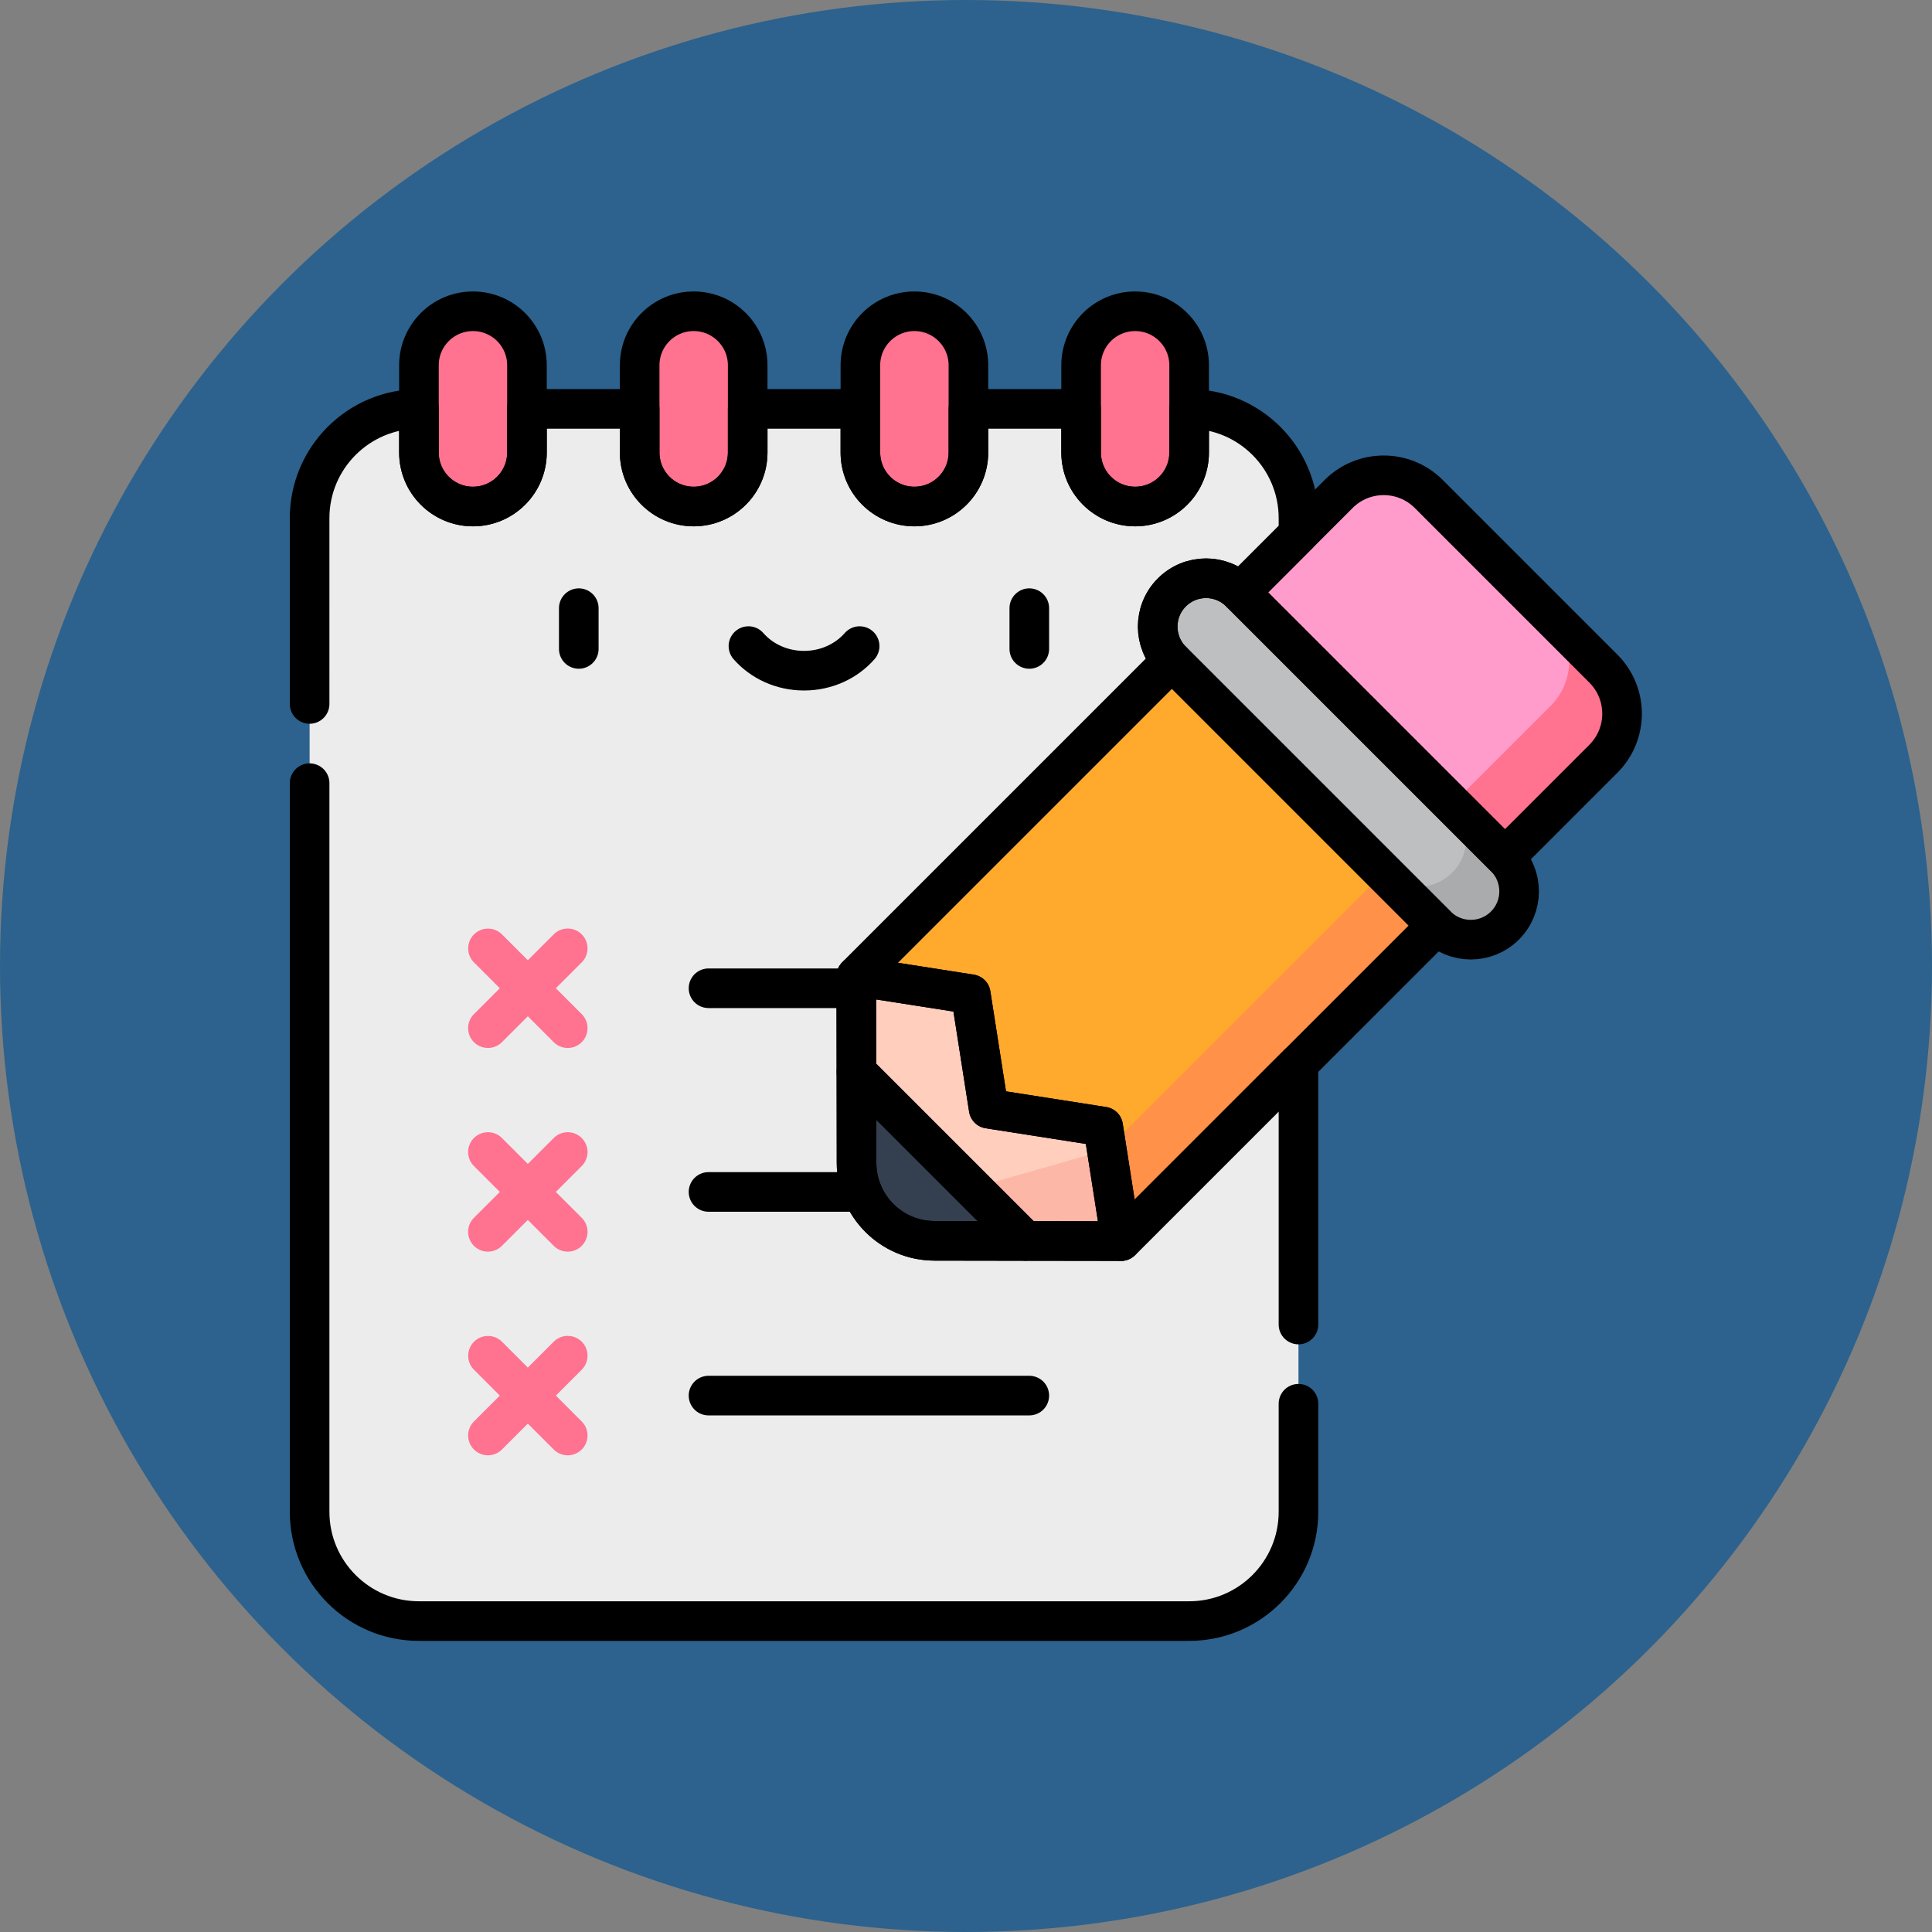 <svg xmlns="http://www.w3.org/2000/svg" version="1.1" xmlns:xlink="http://www.w3.org/1999/xlink" xmlns:svgjs="http://svgjs.com/svgjs" width="512" height="512" x="0" y="0" viewBox="0 0 682.667 682.667" style="enable-background:new 0 0 512 512" xml:space="preserve" class=""><rect x="0" y="0" width="682.667" height="682.667" fill="#808080" stroke="none"/><circle r="341.334" cx="341.334" cy="341.334" fill="#2c628d" shape="circle"></circle><g transform="matrix(0.7,0,0,0.7,102.4,102.401)"><defs><clipPath id="a" clipPathUnits="userSpaceOnUse"><path d="M0 512h512V0H0Z" fill="#000000" data-original="#000000"></path></clipPath></defs><g clip-path="url(#a)" transform="matrix(1.333 0 0 -1.333 0 682.667)"><path d="M0 0h-291.658c-22.867 0-41.404-18.537-41.404-41.404v-376.222c0-22.867 18.537-41.405 41.404-41.405H0c22.867 0 41.404 18.538 41.404 41.405v376.222C41.404-18.537 22.867 0 0 0" style="fill-opacity:1;fill-rule:nonzero;stroke:none" transform="translate(340.562 467.03)" fill="#ececed" data-original="#ececed"></path><path d="M0 0c-11.296 0-20.453-9.157-20.453-20.453v-33.039c0-11.295 9.157-20.452 20.453-20.452s20.453 9.157 20.453 20.452v33.039C20.453-9.157 11.296 0 0 0" style="fill-opacity:1;fill-rule:nonzero;stroke:none" transform="translate(69.357 504.001)" fill="#ff7290" data-original="#ff7290"></path><path d="M0 0c-11.296 0-20.453-9.157-20.453-20.453v-33.039c0-11.295 9.157-20.452 20.453-20.452s20.453 9.157 20.453 20.452v33.039C20.453-9.157 11.296 0 0 0" style="fill-opacity:1;fill-rule:nonzero;stroke:none" transform="translate(152.94 504.001)" fill="#ff7290" data-original="#ff7290"></path><path d="M0 0c-11.296 0-20.453-9.157-20.453-20.453v-33.039c0-11.295 9.157-20.452 20.453-20.452s20.453 9.157 20.453 20.452v33.039C20.453-9.157 11.296 0 0 0" style="fill-opacity:1;fill-rule:nonzero;stroke:none" transform="translate(236.525 504.001)" fill="#ff7290" data-original="#ff7290"></path><path d="M0 0c11.296 0 20.453-9.157 20.453-20.453v-33.039c0-11.295-9.157-20.452-20.453-20.452s-20.453 9.157-20.453 20.452v33.039C-20.453-9.157-11.296 0 0 0" style="fill-opacity:1;fill-rule:nonzero;stroke:none" transform="translate(320.11 504.001)" fill="#ff7290" data-original="#ff7290"></path><path d="M0 0a7.5 7.5 0 0 1-10.607 0l-9.801-9.801L-30.209 0a7.5 7.5 0 0 1-10.607-10.606l9.801-9.801-9.801-9.801a7.5 7.5 0 0 1 10.607-10.607l9.801 9.801 9.801-9.801a7.478 7.478 0 0 1 5.303-2.197A7.5 7.5 0 0 1 0-30.208l-9.801 9.801L0-10.606A7.5 7.5 0 0 1 0 0" style="fill-opacity:1;fill-rule:nonzero;stroke:none" transform="translate(110.547 268.043)" fill="#ff7290" data-original="#ff7290"></path><path d="M0 0a7.476 7.476 0 0 1 5.304-2.197c1.919 0 3.839.733 5.302 2.197l9.802 9.802L30.21 0a7.474 7.474 0 0 1 5.303-2.197 7.498 7.498 0 0 1 5.302 12.803l-9.801 9.801 9.801 9.801a7.498 7.498 0 0 1 .001 10.606 7.497 7.497 0 0 1-10.606 0l-9.802-9.801-9.802 9.801a7.498 7.498 0 0 1-10.606 0 7.498 7.498 0 0 1 .001-10.606l9.801-9.801-9.801-9.801A7.498 7.498 0 0 1 0 0" style="fill-opacity:1;fill-rule:nonzero;stroke:none" transform="translate(69.73 150.104)" fill="#ff7290" data-original="#ff7290"></path><path d="M0 0a7.5 7.5 0 0 1-10.607 0l-9.801-9.801L-30.209 0a7.5 7.5 0 0 1-10.607-10.606l9.801-9.801-9.801-9.801a7.5 7.5 0 0 1 10.607-10.607l9.801 9.801 9.801-9.801a7.478 7.478 0 0 1 5.303-2.197A7.5 7.5 0 0 1 0-30.208l-9.801 9.801L0-10.606A7.5 7.5 0 0 1 0 0" style="fill-opacity:1;fill-rule:nonzero;stroke:none" transform="translate(110.547 113.794)" fill="#ff7290" data-original="#ff7290"></path><path d="m0 0-66.122 66.122c-9.429 9.429-24.717 9.429-34.146 0l-50.206-50.205L-50.205-84.351 0-34.146C9.429-24.717 9.429-9.429 0 0" style="fill-opacity:1;fill-rule:nonzero;stroke:none" transform="translate(497.428 368.684)" fill="#ff9ccc" data-original="#ff9ccc"></path><path d="m0 0-20 20c9.429-9.429 9.429-24.717 0-34.146l-50.205-50.205 20-20L0-34.146C9.429-24.717 9.429-9.429 0 0" style="fill-opacity:1;fill-rule:nonzero;stroke:none" transform="translate(497.428 368.684)" fill="#ff7290" data-original="#ff7290"></path><path d="m0 0-66.546 66.546-51.173-12.508.054-36.193 20.36-43.661 43.66-20.359 36.194-.054z" style="fill-opacity:1;fill-rule:nonzero;stroke:none" transform="translate(332.234 198.12)" fill="#ffcebd" data-original="#ffcebd"></path><path d="m0 0-2.861-31.635-50.784-14.54-30.021 13.999 6.361-13.64 43.66-20.359 36.194-.054L20-20Z" style="fill-opacity:1;fill-rule:nonzero;stroke:none" transform="translate(312.234 218.12)" fill="#fdb7a7" data-original="#fdb7a7"></path><path d="m0 0-6.781 43.353-43.353 6.781-6.781 43.353-43.353 6.781L32.171 232.706l100.268-100.268L0 0" style="fill-opacity:1;fill-rule:nonzero;stroke:none" transform="translate(314.784 151.895)" fill="#ffa92d" data-original="#ffa92d" class=""></path><path d="m0 0-117.849-117.848 5.41-34.59L20-20Z" style="fill-opacity:1;fill-rule:nonzero;stroke:none" transform="translate(427.223 304.333)" fill="#ff9148" data-original="#ff9148"></path><path d="m0 0-34.455.054c-16.29.021-29.491 13.221-29.518 29.518l-.047 34.448Z" style="fill-opacity:1;fill-rule:nonzero;stroke:none" transform="translate(278.59 151.944)" fill="#344050" data-original="#344050"></path><path d="m0 0-100.268 100.268c-7.146 7.146-18.731 7.146-25.876 0-7.146-7.145-7.146-18.731 0-25.876L-25.876-25.876c7.145-7.146 18.73-7.146 25.876 0C7.146-18.731 7.146-7.146 0 0" style="fill-opacity:1;fill-rule:nonzero;stroke:none" transform="translate(460.16 297.271)" fill="#bebfc0" data-original="#bebfc0"></path><path d="m0 0-20 20c7.146-7.146 7.146-18.731 0-25.876-7.146-7.146-18.731-7.146-25.876 0l20-20c7.145-7.146 18.73-7.146 25.876 0C7.146-18.731 7.146-7.146 0 0" style="fill-opacity:1;fill-rule:nonzero;stroke:none" transform="translate(460.16 297.271)" fill="#a9abac" data-original="#a9abac"></path><path d="M0 0v-15.438" style="stroke-width:15;stroke-linecap:round;stroke-linejoin:round;stroke-miterlimit:10;stroke-dasharray:none;stroke-opacity:1" transform="translate(109.433 391.571)" fill="none" stroke="#000000" stroke-width="15" stroke-linecap="round" stroke-linejoin="round" stroke-miterlimit="10" stroke-dasharray="none" stroke-opacity="" data-original="#000000"></path><path d="M0 0v15.438" style="stroke-width:15;stroke-linecap:round;stroke-linejoin:round;stroke-miterlimit:10;stroke-dasharray:none;stroke-opacity:1" transform="translate(280.034 376.133)" fill="none" stroke="#000000" stroke-width="15" stroke-linecap="round" stroke-linejoin="round" stroke-miterlimit="10" stroke-dasharray="none" stroke-opacity="" data-original="#000000"></path><path d="M0 0c-4.967-5.683-12.553-9.315-21.053-9.315-8.501 0-16.087 3.632-21.054 9.315" style="stroke-width:15;stroke-linecap:round;stroke-linejoin:round;stroke-miterlimit:10;stroke-dasharray:none;stroke-opacity:1" transform="translate(215.787 377.207)" fill="none" stroke="#000000" stroke-width="15" stroke-linecap="round" stroke-linejoin="round" stroke-miterlimit="10" stroke-dasharray="none" stroke-opacity="" data-original="#000000"></path><path d="M0 0h56.009" style="stroke-width:15;stroke-linecap:round;stroke-linejoin:round;stroke-miterlimit:10;stroke-dasharray:none;stroke-opacity:1" transform="translate(158.562 247.636)" fill="none" stroke="#000000" stroke-width="15" stroke-linecap="round" stroke-linejoin="round" stroke-miterlimit="10" stroke-dasharray="none" stroke-opacity="" data-original="#000000"></path><path d="M0 0h58.195" style="stroke-width:15;stroke-linecap:round;stroke-linejoin:round;stroke-miterlimit:10;stroke-dasharray:none;stroke-opacity:1" transform="translate(158.562 170.511)" fill="none" stroke="#000000" stroke-width="15" stroke-linecap="round" stroke-linejoin="round" stroke-miterlimit="10" stroke-dasharray="none" stroke-opacity="" data-original="#000000"></path><path d="M0 0h121.473" style="stroke-width:15;stroke-linecap:round;stroke-linejoin:round;stroke-miterlimit:10;stroke-dasharray:none;stroke-opacity:1" transform="translate(158.562 93.387)" fill="none" stroke="#000000" stroke-width="15" stroke-linecap="round" stroke-linejoin="round" stroke-miterlimit="10" stroke-dasharray="none" stroke-opacity="" data-original="#000000"></path><path d="M0 0c-11.296 0-20.453-9.157-20.453-20.453v-33.039c0-11.295 9.157-20.452 20.453-20.452s20.453 9.157 20.453 20.452v33.039C20.453-9.157 11.296 0 0 0Z" style="stroke-width:15;stroke-linecap:round;stroke-linejoin:round;stroke-miterlimit:10;stroke-dasharray:none;stroke-opacity:1" transform="translate(69.357 504.001)" fill="none" stroke="#000000" stroke-width="15" stroke-linecap="round" stroke-linejoin="round" stroke-miterlimit="10" stroke-dasharray="none" stroke-opacity="" data-original="#000000"></path><path d="M0 0c-11.296 0-20.453-9.157-20.453-20.453v-33.039c0-11.295 9.157-20.452 20.453-20.452s20.453 9.157 20.453 20.452v33.039C20.453-9.157 11.296 0 0 0Z" style="stroke-width:15;stroke-linecap:round;stroke-linejoin:round;stroke-miterlimit:10;stroke-dasharray:none;stroke-opacity:1" transform="translate(152.941 504.001)" fill="none" stroke="#000000" stroke-width="15" stroke-linecap="round" stroke-linejoin="round" stroke-miterlimit="10" stroke-dasharray="none" stroke-opacity="" data-original="#000000"></path><path d="M0 0c-11.296 0-20.453-9.157-20.453-20.453v-33.039c0-11.295 9.157-20.452 20.453-20.452s20.453 9.157 20.453 20.452v33.039C20.453-9.157 11.296 0 0 0Z" style="stroke-width:15;stroke-linecap:round;stroke-linejoin:round;stroke-miterlimit:10;stroke-dasharray:none;stroke-opacity:1" transform="translate(236.526 504.001)" fill="none" stroke="#000000" stroke-width="15" stroke-linecap="round" stroke-linejoin="round" stroke-miterlimit="10" stroke-dasharray="none" stroke-opacity="" data-original="#000000"></path><path d="M0 0c11.296 0 20.453-9.157 20.453-20.453v-33.039c0-11.295-9.157-20.452-20.453-20.452s-20.453 9.157-20.453 20.452v33.039C-20.453-9.157-11.296 0 0 0Z" style="stroke-width:15;stroke-linecap:round;stroke-linejoin:round;stroke-miterlimit:10;stroke-dasharray:none;stroke-opacity:1" transform="translate(320.11 504.001)" fill="none" stroke="#000000" stroke-width="15" stroke-linecap="round" stroke-linejoin="round" stroke-miterlimit="10" stroke-dasharray="none" stroke-opacity="" data-original="#000000"></path><path d="M0 0v-275.897c0-22.867 18.538-41.405 41.404-41.405h291.658c22.867 0 41.405 18.538 41.405 41.405V-235" style="stroke-width:15;stroke-linecap:round;stroke-linejoin:round;stroke-miterlimit:10;stroke-dasharray:none;stroke-opacity:1" transform="translate(7.5 325.3)" fill="none" stroke="#000000" stroke-width="15" stroke-linecap="round" stroke-linejoin="round" stroke-miterlimit="10" stroke-dasharray="none" stroke-opacity="" data-original="#000000"></path><path d="M0 0v98.777l-67.181-67.181-.003-.007-36.193.055-34.455.054c-16.29.021-29.49 13.221-29.518 29.518l-.047 34.448-.055 36.193.013.003-.012.002L-47.95 251.363c-7.146 7.145-7.146 18.731 0 25.876 7.145 7.146 18.731 7.146 25.876 0L0 299.313v6.012c0 22.867-18.538 41.404-41.404 41.404v-16.52c0-11.295-9.157-20.452-20.453-20.452s-20.453 9.157-20.453 20.452v16.52h-42.679v-16.52c0-11.295-9.156-20.452-20.452-20.452-11.296 0-20.453 9.157-20.453 20.452v16.52h-42.679v-16.52c0-11.295-9.157-20.452-20.452-20.452-11.296 0-20.453 9.157-20.453 20.452v16.52h-42.679v-16.52c0-11.295-9.157-20.452-20.453-20.452s-20.452 9.157-20.452 20.452v16.52c-22.867 0-41.405-18.537-41.405-41.404V235" style="stroke-width:15;stroke-linecap:round;stroke-linejoin:round;stroke-miterlimit:10;stroke-dasharray:none;stroke-opacity:1" transform="translate(381.967 120.3)" fill="none" stroke="#000000" stroke-width="15" stroke-linecap="round" stroke-linejoin="round" stroke-miterlimit="10" stroke-dasharray="none" stroke-opacity="" data-original="#000000"></path><path d="m0 0-66.122 66.122c-9.429 9.429-24.717 9.429-34.146 0l-37.267-37.267L-37.267-71.413 0-34.146C9.429-24.717 9.429-9.429 0 0Z" style="stroke-width:15;stroke-linecap:round;stroke-linejoin:round;stroke-miterlimit:10;stroke-dasharray:none;stroke-opacity:1" transform="translate(497.428 368.684)" fill="none" stroke="#000000" stroke-width="15" stroke-linecap="round" stroke-linejoin="round" stroke-miterlimit="10" stroke-dasharray="none" stroke-opacity="" data-original="#000000"></path><path d="m0 0-100.268 100.268c-7.146 7.146-18.731 7.146-25.876 0v0c-7.146-7.146-7.146-18.731 0-25.876L-25.876-25.876c7.145-7.146 18.73-7.146 25.876 0v0C7.146-18.731 7.146-7.146 0 0Z" style="stroke-width:15;stroke-linecap:round;stroke-linejoin:round;stroke-miterlimit:10;stroke-dasharray:none;stroke-opacity:1" transform="translate(460.161 297.271)" fill="none" stroke="#000000" stroke-width="15" stroke-linecap="round" stroke-linejoin="round" stroke-miterlimit="10" stroke-dasharray="none" stroke-opacity="" data-original="#000000"></path><path d="m0 0-119.5-119.5 43.353-6.781 6.78-43.354 43.354-6.78 6.781-43.353 119.5 119.5z" style="stroke-width:15;stroke-linecap:round;stroke-linejoin:round;stroke-miterlimit:10;stroke-dasharray:none;stroke-opacity:1" transform="translate(334.017 371.663)" fill="none" stroke="#000000" stroke-width="15" stroke-linecap="round" stroke-linejoin="round" stroke-miterlimit="10" stroke-dasharray="none" stroke-opacity="" data-original="#000000"></path><path d="m0 0-6.781 43.353-43.353 6.781-6.781 43.353-43.341 6.779-.013-.003.055-36.193v-.001l64.02-64.02L-.001-.005l.002.006z" style="stroke-width:15;stroke-linecap:round;stroke-linejoin:round;stroke-miterlimit:10;stroke-dasharray:none;stroke-opacity:1" transform="translate(314.784 151.895)" fill="none" stroke="#000000" stroke-width="15" stroke-linecap="round" stroke-linejoin="round" stroke-miterlimit="10" stroke-dasharray="none" stroke-opacity="" data-original="#000000"></path><path d="m0 0-34.455.054c-16.29.021-29.491 13.221-29.518 29.518l-.047 34.448Z" style="stroke-width:15;stroke-linecap:round;stroke-linejoin:round;stroke-miterlimit:10;stroke-dasharray:none;stroke-opacity:1" transform="translate(278.59 151.944)" fill="none" stroke="#000000" stroke-width="15" stroke-linecap="round" stroke-linejoin="round" stroke-miterlimit="10" stroke-dasharray="none" stroke-opacity="" data-original="#000000"></path></g></g></svg>